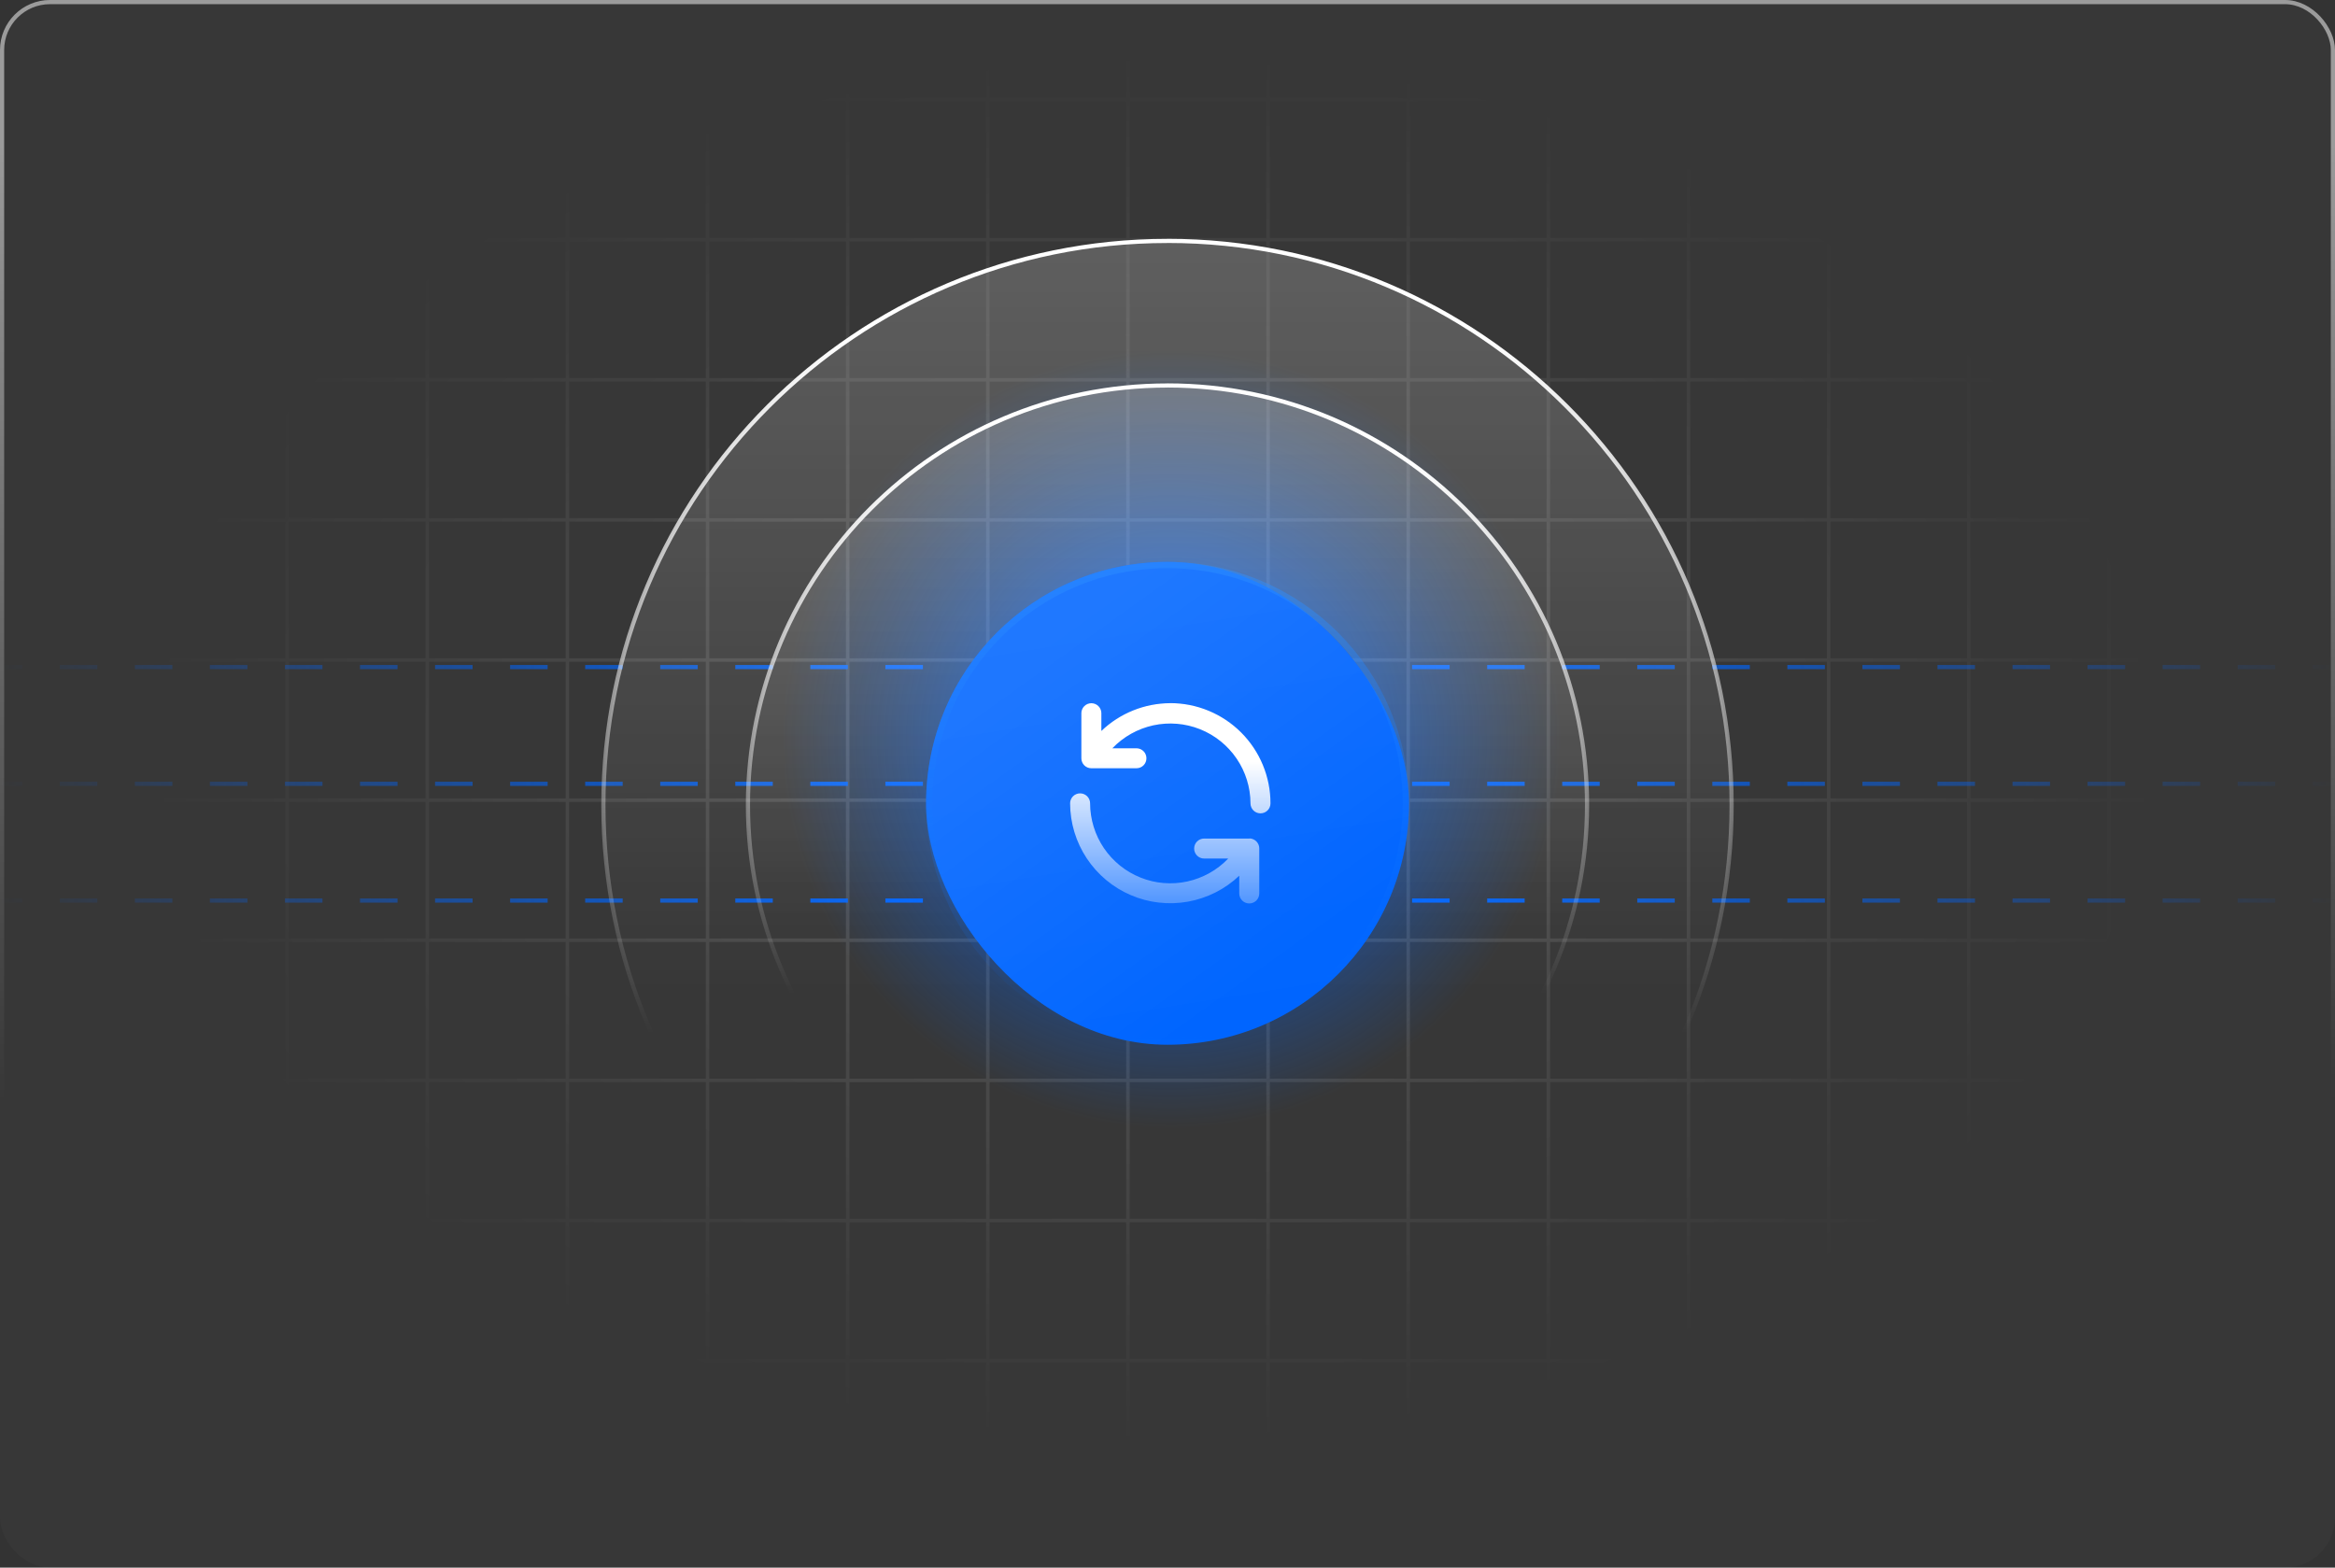 <?xml version="1.0" encoding="UTF-8"?>
<svg id="Layer_1" data-name="Layer 1" xmlns="http://www.w3.org/2000/svg" xmlns:xlink="http://www.w3.org/1999/xlink" viewBox="0 0 560 376">
  <rect x="0" y="0" width="560" height="376" fill="#333333" stroke="none"/>
  <defs>
    <style>
      .cls-1, .cls-2, .cls-3, .cls-4, .cls-5, .cls-6, .cls-7, .cls-8, .cls-9 {
        fill: none;
      }

      .cls-2 {
        stroke: url(#linear-gradient);
      }

      .cls-2, .cls-5, .cls-6, .cls-7, .cls-8, .cls-9 {
        stroke-dasharray: 9 9;
      }

      .cls-10 {
        fill: url(#linear-gradient-12);
        fill-opacity: .5;
      }

      .cls-11 {
        fill: url(#linear-gradient-11);
        fill-opacity: .05;
      }

      .cls-12 {
        fill: url(#radial-gradient-2);
      }

      .cls-13 {
        fill: url(#linear-gradient-8);
      }

      .cls-14 {
        fill: #0065ff;
      }

      .cls-3 {
        stroke: url(#linear-gradient-15);
      }

      .cls-3, .cls-4 {
        stroke-opacity: .5;
      }

      .cls-4 {
        stroke: url(#linear-gradient-13);
        stroke-width: 1.5px;
      }

      .cls-15 {
        fill: url(#linear-gradient-10);
      }

      .cls-16 {
        fill: url(#linear-gradient-14);
      }

      .cls-17 {
        fill: rgba(255, 255, 255, .02);
      }

      .cls-5 {
        stroke: url(#linear-gradient-5);
      }

      .cls-6 {
        stroke: url(#linear-gradient-2);
      }

      .cls-7 {
        stroke: url(#linear-gradient-4);
      }

      .cls-8 {
        stroke: url(#linear-gradient-3);
      }

      .cls-9 {
        stroke: url(#linear-gradient-6);
      }

      .cls-18 {
        fill: url(#radial-gradient);
        fill-opacity: .6;
      }

      .cls-19 {
        clip-path: url(#clippath);
      }

      .cls-20 {
        fill: url(#linear-gradient-9);
      }

      .cls-20, .cls-21 {
        fill-opacity: .4;
      }

      .cls-21 {
        fill: url(#linear-gradient-7);
      }
    </style>
    <clipPath id="clippath">
      <rect class="cls-1" x="0" width="560" height="376" rx="12" ry="12"/>
    </clipPath>
    <radialGradient id="radial-gradient" cx="-218.1" cy="689.33" fx="-218.1" fy="689.33" r="1" gradientTransform="translate(-165376.24 36685.66) rotate(90) scale(167.38 -240.31)" gradientUnits="userSpaceOnUse">
      <stop offset="0" stop-color="#fff" stop-opacity=".3"/>
      <stop offset="1" stop-color="#fff" stop-opacity="0"/>
    </radialGradient>
    <linearGradient id="linear-gradient" x1="-.03" y1="160.84" x2="221.34" y2="160.84" gradientTransform="translate(0 376.84) scale(1 -1)" gradientUnits="userSpaceOnUse">
      <stop offset="0" stop-color="#0065ff" stop-opacity="0"/>
      <stop offset="1" stop-color="#0065ff"/>
    </linearGradient>
    <linearGradient id="linear-gradient-2" x1="560.03" y1="160.84" x2="338.66" y2="160.84" gradientTransform="translate(0 376.84) scale(1 -1)" gradientUnits="userSpaceOnUse">
      <stop offset="0" stop-color="#0065ff" stop-opacity="0"/>
      <stop offset="1" stop-color="#0065ff"/>
    </linearGradient>
    <linearGradient id="linear-gradient-3" x1="-.03" y1="216.84" x2="221.34" y2="216.84" gradientTransform="translate(0 376.84) scale(1 -1)" gradientUnits="userSpaceOnUse">
      <stop offset="0" stop-color="#0065ff" stop-opacity="0"/>
      <stop offset="1" stop-color="#0065ff"/>
    </linearGradient>
    <linearGradient id="linear-gradient-4" x1="560.03" y1="216.84" x2="338.66" y2="216.84" gradientTransform="translate(0 376.84) scale(1 -1)" gradientUnits="userSpaceOnUse">
      <stop offset="0" stop-color="#0065ff" stop-opacity="0"/>
      <stop offset="1" stop-color="#0065ff"/>
    </linearGradient>
    <linearGradient id="linear-gradient-5" x1="-.03" y1="188.84" x2="221.34" y2="188.84" gradientTransform="translate(0 376.84) scale(1 -1)" gradientUnits="userSpaceOnUse">
      <stop offset="0" stop-color="#0065ff" stop-opacity="0"/>
      <stop offset="1" stop-color="#0065ff"/>
    </linearGradient>
    <linearGradient id="linear-gradient-6" x1="560.03" y1="188.84" x2="338.66" y2="188.84" gradientTransform="translate(0 376.84) scale(1 -1)" gradientUnits="userSpaceOnUse">
      <stop offset="0" stop-color="#0065ff" stop-opacity="0"/>
      <stop offset="1" stop-color="#0065ff"/>
    </linearGradient>
    <radialGradient id="radial-gradient-2" cx="-216.64" cy="690.76" fx="-216.64" fy="690.76" r="1" gradientTransform="translate(-64374.16 20454.88) rotate(90) scale(93.6 -93.6)" gradientUnits="userSpaceOnUse">
      <stop offset="0" stop-color="#0065ff"/>
      <stop offset="1" stop-color="#0065ff" stop-opacity="0"/>
    </radialGradient>
    <clipPath id="clippath-1">
      <circle class="cls-1" cx="280" cy="193.08" r="135.29" transform="translate(-54.52 254.54) rotate(-45)"/>
    </clipPath>
    <linearGradient id="linear-gradient-7" x1="280" y1="319.06" x2="280" y2="121.06" gradientTransform="translate(0 376.84) scale(1 -1)" gradientUnits="userSpaceOnUse">
      <stop offset="0" stop-color="#fff" stop-opacity=".5"/>
      <stop offset=".91" stop-color="#fff" stop-opacity="0"/>
    </linearGradient>
    <linearGradient id="linear-gradient-8" x1="280" y1="319.06" x2="280" y2="129.03" gradientTransform="translate(0 376.84) scale(1 -1)" gradientUnits="userSpaceOnUse">
      <stop offset=".12" stop-color="#fff"/>
      <stop offset="1" stop-color="#fff" stop-opacity="0"/>
    </linearGradient>
    <clipPath id="clippath-4">
      <circle class="cls-1" cx="280" cy="193.08" r="100.62" transform="translate(50.13 443.75) rotate(-82.07)"/>
    </clipPath>
    <linearGradient id="linear-gradient-9" x1="280" y1="284.39" x2="280" y2="143.75" gradientTransform="translate(0 376.84) scale(1 -1)" gradientUnits="userSpaceOnUse">
      <stop offset="0" stop-color="#fff" stop-opacity=".5"/>
      <stop offset=".91" stop-color="#fff" stop-opacity="0"/>
    </linearGradient>
    <linearGradient id="linear-gradient-10" x1="280" y1="284.39" x2="280" y2="138.55" gradientTransform="translate(0 376.84) scale(1 -1)" gradientUnits="userSpaceOnUse">
      <stop offset=".12" stop-color="#fff"/>
      <stop offset="1" stop-color="#fff" stop-opacity="0"/>
    </linearGradient>
    <clipPath id="clippath-7">
      <rect class="cls-1" x="222.1" y="134.78" width="115.81" height="115.81" rx="57.91" ry="57.91"/>
    </clipPath>
    <linearGradient id="linear-gradient-11" x1="270.96" y1="240.61" x2="289.04" y2="127.7" gradientTransform="translate(0 376.84) scale(1 -1)" gradientUnits="userSpaceOnUse">
      <stop offset="0" stop-color="#fff" stop-opacity=".5"/>
      <stop offset="1" stop-color="#fff" stop-opacity="0"/>
    </linearGradient>
    <linearGradient id="linear-gradient-12" x1="307.42" y1="145.92" x2="252.58" y2="222.39" gradientTransform="translate(0 376.84) scale(1 -1)" gradientUnits="userSpaceOnUse">
      <stop offset="0" stop-color="#fff" stop-opacity="0"/>
      <stop offset="1" stop-color="#fff" stop-opacity=".2"/>
    </linearGradient>
    <linearGradient id="linear-gradient-13" x1="280" y1="242.06" x2="280" y2="126.25" gradientTransform="translate(0 376.84) scale(1 -1)" gradientUnits="userSpaceOnUse">
      <stop offset="0" stop-color="#2e8fff"/>
      <stop offset="1" stop-color="#0065ff" stop-opacity="0"/>
    </linearGradient>
    <linearGradient id="linear-gradient-14" x1="280.67" y1="194.19" x2="280.67" y2="123.73" gradientTransform="translate(0 376.84) scale(1 -1)" gradientUnits="userSpaceOnUse">
      <stop offset="0" stop-color="#fff"/>
      <stop offset=".71" stop-color="#fff" stop-opacity="0"/>
    </linearGradient>
    <linearGradient id="linear-gradient-15" x1="280" y1="376.84" x2="280" y2="112.78" gradientTransform="translate(0 376.84) scale(1 -1)" gradientUnits="userSpaceOnUse">
      <stop offset=".12" stop-color="#fff"/>
      <stop offset="1" stop-color="#fff" stop-opacity="0"/>
    </linearGradient>
  </defs>
  <g class="cls-19">
    <g>
      <rect class="cls-17" x="0" y="0" width="560" height="376" rx="12" ry="12"/>
      <path class="cls-18" d="M2.06-43.76h32.77v-42.96h.84v42.96h32.77v-42.96h.84v42.96h32.77v-42.96h.84v42.96h32.77v-42.96h.84v42.96h32.77v-42.96h.84v42.96h32.77v-42.96h.84v42.96h32.77v-42.96h.84v42.96h32.77v-42.96h.84v42.96h32.77v-42.96h.84v42.96h32.77v-42.96h.84v42.96h32.77v-42.96h.84v42.96h32.77v-42.96h.84v42.96h32.77v-42.96h.84v42.96h32.77v-42.96h.84v42.96h32.77v-42.96h.84v42.96h32.77v-42.96h.84v42.96h32.77v-42.96h.84v42.96h34.87v.84h-34.87V-10.15h34.87v.84h-34.87V23.46h34.87v.84h-34.87v32.77h34.87v.84h-34.87v32.77h34.87v.84h-34.87v32.77h34.87v.84h-34.87v32.77h34.87v.84h-34.87v32.77h34.87v.84h-34.87v32.77h34.87v.84h-34.87v32.77h34.87v.84h-34.87v32.77h34.87v.84h-34.87v32.77h34.87v.84h-34.87v32.77h34.87v.84h-34.87v32.77h34.87v.84h-34.87v32.77h34.87v.84h-34.87v45.26h-.84v-45.26h-32.77v45.26h-.84v-45.26h-32.77v45.26h-.84v-45.26h-32.77v45.26h-.84v-45.26h-32.77v45.26h-.84v-45.26h-32.77v45.26h-.84v-45.26h-32.77v45.26h-.84v-45.26h-32.77v45.26h-.84v-45.26h-32.77v45.26h-.84v-45.26h-32.77v45.26h-.84v-45.26h-32.77v45.26h-.84v-45.26h-32.77v45.26h-.84v-45.26h-32.77v45.26h-.84v-45.26h-32.77v45.26h-.84v-45.26h-32.77v45.26h-.84v-45.26h-32.77v45.26h-.84v-45.26h-32.77v45.26h-.84v-45.26H2.06v45.26h-.84v-45.26h-34.87v-.84H1.22v-32.77h-34.87v-.84H1.22v-32.77h-34.87v-.84H1.22v-32.77h-34.87v-.84H1.22v-32.77h-34.87v-.84H1.22v-32.77h-34.87v-.84H1.22v-32.77h-34.87v-.84H1.22v-32.77h-34.87v-.84H1.22v-32.77h-34.87v-.84H1.22v-32.77h-34.87v-.84H1.22v-32.77h-34.87v-.84H1.22v-32.77h-34.87v-.84H1.22V24.3h-34.87v-.84H1.22V-9.31h-34.87v-.84H1.22v-32.77h-34.87v-.84H1.22v-42.96h.84v42.96ZM2.06,426.76h32.77v-32.77H2.06v32.77ZM35.67,426.76h32.77v-32.77h-32.77v32.77ZM69.28,426.76h32.77v-32.77h-32.77v32.77ZM102.89,426.76h32.77v-32.77h-32.77v32.77ZM136.5,426.76h32.77v-32.77h-32.77v32.77ZM170.11,426.76h32.77v-32.77h-32.77v32.77ZM203.72,426.76h32.77v-32.77h-32.77v32.77ZM237.32,426.76h32.77v-32.77h-32.77v32.77ZM270.93,426.76h32.77v-32.77h-32.77v32.77ZM304.54,426.76h32.77v-32.77h-32.77v32.77ZM338.15,426.76h32.77v-32.77h-32.77v32.77ZM371.76,426.76h32.77v-32.77h-32.77v32.77ZM405.37,426.76h32.77v-32.77h-32.77v32.77ZM438.98,426.76h32.77v-32.77h-32.77v32.77ZM472.58,426.76h32.77v-32.77h-32.77v32.77ZM506.19,426.76h32.77v-32.77h-32.77v32.77ZM539.8,426.76h32.77v-32.77h-32.77v32.77ZM2.06,393.16h32.77v-32.77H2.06v32.77ZM35.67,393.16h32.77v-32.77h-32.77v32.77ZM69.28,393.16h32.77v-32.77h-32.77v32.77ZM102.89,393.16h32.77v-32.77h-32.77v32.77ZM136.5,393.16h32.77v-32.77h-32.77v32.77ZM170.11,393.16h32.77v-32.77h-32.77v32.77ZM203.72,393.16h32.77v-32.77h-32.77v32.77ZM237.32,393.16h32.77v-32.77h-32.77v32.77ZM270.93,393.16h32.77v-32.77h-32.77v32.77ZM304.54,393.16h32.77v-32.77h-32.77v32.77ZM338.15,393.16h32.77v-32.77h-32.77v32.77ZM371.76,393.16h32.77v-32.77h-32.77v32.77ZM405.37,393.16h32.77v-32.77h-32.77v32.77ZM438.98,393.16h32.77v-32.77h-32.77v32.77ZM472.58,393.16h32.77v-32.77h-32.77v32.77ZM506.19,393.16h32.77v-32.77h-32.77v32.77ZM539.8,393.16h32.77v-32.77h-32.77v32.77ZM2.06,359.55h32.77v-32.77H2.06v32.77ZM35.67,359.55h32.77v-32.77h-32.77v32.77ZM69.28,359.55h32.77v-32.77h-32.77v32.77ZM102.89,359.55h32.77v-32.77h-32.77v32.77ZM136.5,359.55h32.77v-32.77h-32.77v32.77ZM170.11,359.55h32.77v-32.77h-32.77v32.77ZM203.72,359.55h32.77v-32.77h-32.77v32.77ZM237.32,359.55h32.77v-32.77h-32.77v32.77ZM270.93,359.55h32.77v-32.77h-32.77v32.77ZM304.54,359.55h32.77v-32.77h-32.77v32.77ZM338.15,359.55h32.77v-32.77h-32.77v32.77ZM371.76,359.55h32.77v-32.77h-32.77v32.77ZM405.37,359.55h32.77v-32.77h-32.77v32.77ZM438.98,359.55h32.77v-32.77h-32.77v32.77ZM472.58,359.55h32.77v-32.77h-32.77v32.77ZM506.19,359.55h32.77v-32.77h-32.77v32.77ZM539.8,359.55h32.77v-32.77h-32.77v32.77ZM2.06,325.94h32.77v-32.77H2.06v32.77ZM35.67,325.94h32.77v-32.77h-32.77v32.77ZM69.28,325.94h32.77v-32.77h-32.77v32.77ZM102.89,325.94h32.77v-32.77h-32.77v32.77ZM136.5,325.94h32.77v-32.77h-32.77v32.77ZM170.11,325.94h32.77v-32.77h-32.77v32.77ZM203.72,325.94h32.77v-32.77h-32.77v32.77ZM237.32,325.94h32.77v-32.77h-32.77v32.77ZM270.93,325.94h32.77v-32.77h-32.77v32.77ZM304.54,325.94h32.77v-32.77h-32.77v32.77ZM338.15,325.94h32.77v-32.77h-32.77v32.77ZM371.76,325.94h32.77v-32.77h-32.77v32.77ZM405.37,325.94h32.77v-32.77h-32.77v32.77ZM438.98,325.94h32.77v-32.77h-32.77v32.77ZM472.58,325.94h32.77v-32.77h-32.77v32.77ZM506.19,325.94h32.77v-32.77h-32.77v32.77ZM539.8,325.94h32.77v-32.77h-32.77v32.77ZM2.06,292.33h32.77v-32.77H2.06v32.77ZM35.67,292.33h32.77v-32.77h-32.77v32.77ZM69.28,292.33h32.77v-32.77h-32.77v32.77ZM102.89,292.33h32.77v-32.77h-32.77v32.77ZM136.5,292.33h32.77v-32.77h-32.77v32.77ZM170.11,292.33h32.77v-32.77h-32.77v32.77ZM203.72,292.33h32.77v-32.77h-32.77v32.77ZM237.32,292.33h32.77v-32.77h-32.77v32.77ZM270.93,292.33h32.77v-32.77h-32.77v32.77ZM304.54,292.33h32.77v-32.77h-32.77v32.77ZM338.15,292.33h32.77v-32.77h-32.77v32.77ZM371.76,292.33h32.77v-32.77h-32.77v32.77ZM405.37,292.33h32.77v-32.77h-32.77v32.77ZM438.98,292.33h32.77v-32.77h-32.77v32.77ZM472.58,292.33h32.77v-32.77h-32.77v32.77ZM506.19,292.33h32.77v-32.77h-32.77v32.77ZM539.8,292.33h32.77v-32.77h-32.77v32.77ZM2.06,258.72h32.77v-32.77H2.06v32.77ZM35.67,258.72h32.77v-32.77h-32.77v32.77ZM69.28,258.72h32.77v-32.77h-32.77v32.77ZM102.89,258.72h32.77v-32.77h-32.77v32.77ZM136.5,258.72h32.77v-32.77h-32.77v32.77ZM170.11,258.72h32.77v-32.77h-32.77v32.77ZM203.72,258.72h32.77v-32.77h-32.77v32.77ZM237.32,258.72h32.77v-32.77h-32.77v32.77ZM270.93,258.72h32.77v-32.77h-32.77v32.77ZM304.54,258.72h32.77v-32.77h-32.77v32.77ZM338.15,258.72h32.77v-32.77h-32.77v32.77ZM371.76,258.72h32.77v-32.77h-32.77v32.77ZM405.37,258.72h32.77v-32.77h-32.77v32.77ZM438.98,258.72h32.77v-32.77h-32.77v32.77ZM472.58,258.72h32.77v-32.77h-32.77v32.77ZM506.19,258.72h32.77v-32.77h-32.77v32.77ZM539.8,258.72h32.77v-32.77h-32.77v32.77ZM2.06,225.11h32.77v-32.77H2.06v32.77ZM35.67,225.11h32.77v-32.77h-32.77v32.77ZM69.28,225.11h32.77v-32.77h-32.77v32.77ZM102.89,225.11h32.77v-32.77h-32.77v32.77ZM136.5,225.11h32.77v-32.77h-32.77v32.77ZM170.11,225.11h32.77v-32.77h-32.77v32.77ZM203.72,225.11h32.77v-32.77h-32.77v32.77ZM237.32,225.11h32.77v-32.77h-32.77v32.77ZM270.93,225.11h32.77v-32.77h-32.77v32.77ZM304.54,225.11h32.77v-32.77h-32.77v32.77ZM338.15,225.11h32.77v-32.77h-32.77v32.77ZM371.76,225.11h32.77v-32.77h-32.77v32.77ZM405.37,225.11h32.77v-32.77h-32.77v32.77ZM438.98,225.11h32.77v-32.77h-32.77v32.77ZM472.58,225.11h32.77v-32.77h-32.77v32.77ZM506.19,225.11h32.77v-32.77h-32.77v32.77ZM539.8,225.11h32.77v-32.77h-32.77v32.77ZM2.06,191.5h32.77v-32.77H2.06v32.77ZM35.67,191.5h32.77v-32.77h-32.77v32.77ZM69.28,191.5h32.77v-32.77h-32.77v32.77ZM102.89,191.5h32.77v-32.77h-32.77v32.77ZM136.5,191.5h32.77v-32.77h-32.77v32.77ZM170.11,191.5h32.77v-32.77h-32.77v32.77ZM203.72,191.5h32.77v-32.77h-32.77v32.77ZM237.32,191.5h32.77v-32.77h-32.77v32.77ZM270.93,191.5h32.77v-32.77h-32.77v32.77ZM304.54,191.5h32.77v-32.77h-32.77v32.77ZM338.15,191.5h32.77v-32.77h-32.77v32.77ZM371.76,191.5h32.77v-32.77h-32.77v32.77ZM405.37,191.5h32.77v-32.77h-32.77v32.77ZM438.98,191.5h32.77v-32.77h-32.77v32.77ZM472.58,191.5h32.77v-32.77h-32.77v32.77ZM506.19,191.5h32.77v-32.77h-32.77v32.77ZM539.8,191.5h32.77v-32.77h-32.77v32.77ZM2.06,157.9h32.77v-32.77H2.06v32.77ZM35.67,157.9h32.77v-32.77h-32.77v32.77ZM69.28,157.9h32.77v-32.77h-32.77v32.77ZM102.89,157.9h32.77v-32.77h-32.77v32.77ZM136.5,157.9h32.77v-32.77h-32.77v32.77ZM170.11,157.9h32.77v-32.77h-32.77v32.77ZM203.72,157.9h32.77v-32.77h-32.77v32.77ZM237.32,157.9h32.77v-32.77h-32.77v32.77ZM270.93,157.9h32.77v-32.77h-32.77v32.77ZM304.54,157.9h32.77v-32.77h-32.77v32.77ZM338.15,157.9h32.77v-32.77h-32.77v32.77ZM371.76,157.9h32.77v-32.77h-32.77v32.77ZM405.37,157.9h32.77v-32.77h-32.77v32.77ZM438.98,157.9h32.77v-32.77h-32.77v32.77ZM472.58,157.9h32.77v-32.77h-32.77v32.77ZM506.19,157.9h32.77v-32.77h-32.77v32.77ZM539.8,157.9h32.77v-32.77h-32.77v32.77ZM2.06,124.29h32.77v-32.77H2.06v32.77ZM35.67,124.29h32.77v-32.77h-32.77v32.77ZM69.28,124.29h32.77v-32.77h-32.77v32.77ZM102.89,124.29h32.77v-32.77h-32.77v32.77ZM136.5,124.29h32.77v-32.77h-32.77v32.77ZM170.11,124.29h32.77v-32.77h-32.77v32.77ZM203.72,124.29h32.77v-32.77h-32.77v32.77ZM237.32,124.29h32.77v-32.77h-32.77v32.77ZM270.93,124.29h32.77v-32.77h-32.77v32.77ZM304.54,124.29h32.77v-32.77h-32.77v32.77ZM338.15,124.29h32.77v-32.77h-32.77v32.77ZM371.76,124.29h32.77v-32.77h-32.77v32.77ZM405.37,124.29h32.77v-32.77h-32.77v32.77ZM438.98,124.29h32.77v-32.77h-32.77v32.77ZM472.58,124.29h32.77v-32.77h-32.77v32.77ZM506.19,124.29h32.77v-32.77h-32.77v32.77ZM539.8,124.29h32.77v-32.77h-32.77v32.77ZM2.06,90.68h32.77v-32.77H2.06v32.77ZM35.67,90.68h32.77v-32.77h-32.77v32.77ZM69.28,90.68h32.77v-32.77h-32.77v32.77ZM102.89,90.68h32.77v-32.77h-32.77v32.77ZM136.5,90.68h32.77v-32.77h-32.77v32.77ZM170.11,90.68h32.77v-32.77h-32.77v32.77ZM203.72,90.68h32.77v-32.77h-32.77v32.77ZM237.32,90.68h32.77v-32.77h-32.77v32.77ZM270.93,90.68h32.77v-32.77h-32.77v32.77ZM304.54,90.68h32.77v-32.77h-32.77v32.77ZM338.15,90.68h32.77v-32.77h-32.77v32.77ZM371.76,90.68h32.77v-32.77h-32.77v32.77ZM405.37,90.68h32.77v-32.77h-32.77v32.77ZM438.98,90.68h32.77v-32.77h-32.77v32.77ZM472.58,90.68h32.77v-32.77h-32.77v32.77ZM506.19,90.68h32.77v-32.77h-32.77v32.77ZM539.8,90.68h32.77v-32.77h-32.77v32.77ZM2.06,57.07h32.77V24.3H2.06v32.77ZM35.67,57.07h32.77V24.3h-32.77v32.77ZM69.28,57.07h32.77V24.3h-32.77v32.77ZM102.89,57.07h32.77V24.3h-32.77v32.77ZM136.5,57.07h32.77V24.3h-32.77v32.77ZM170.11,57.07h32.77V24.3h-32.77v32.77ZM203.72,57.07h32.77V24.3h-32.77v32.77ZM237.32,57.07h32.77V24.3h-32.77v32.77ZM270.93,57.07h32.77V24.3h-32.77v32.77ZM304.54,57.07h32.77V24.3h-32.77v32.77ZM338.15,57.07h32.77V24.3h-32.77v32.77ZM371.76,57.07h32.77V24.3h-32.77v32.77ZM405.37,57.07h32.77V24.3h-32.77v32.77ZM438.98,57.07h32.77V24.3h-32.77v32.77ZM472.58,57.07h32.77V24.3h-32.77v32.77ZM506.19,57.07h32.77V24.3h-32.77v32.77ZM539.8,57.07h32.77V24.3h-32.77v32.77ZM2.06,23.46h32.77V-9.31H2.06V23.46ZM35.67,23.46h32.77V-9.31h-32.77V23.46ZM69.28,23.46h32.77V-9.31h-32.77V23.46ZM102.89,23.46h32.77V-9.31h-32.77V23.46ZM136.5,23.46h32.77V-9.31h-32.77V23.46ZM170.11,23.46h32.77V-9.31h-32.77V23.46ZM203.72,23.46h32.77V-9.31h-32.77V23.46ZM237.32,23.46h32.77V-9.31h-32.77V23.46ZM270.93,23.46h32.77V-9.31h-32.77V23.46ZM304.54,23.46h32.77V-9.31h-32.77V23.46ZM338.15,23.46h32.77V-9.31h-32.77V23.46ZM371.76,23.46h32.77V-9.31h-32.77V23.46ZM405.37,23.46h32.77V-9.31h-32.77V23.46ZM438.98,23.46h32.77V-9.31h-32.77V23.46ZM472.58,23.46h32.77V-9.31h-32.77V23.46ZM506.19,23.46h32.77V-9.31h-32.77V23.46ZM539.8,23.46h32.77V-9.31h-32.77V23.46ZM2.06-10.15h32.77v-32.77H2.06V-10.15ZM35.67-10.15h32.77v-32.77h-32.77V-10.15ZM69.28-10.15h32.77v-32.77h-32.77V-10.15ZM102.89-10.15h32.77v-32.77h-32.77V-10.15ZM136.5-10.15h32.77v-32.77h-32.77V-10.15ZM170.11-10.15h32.77v-32.77h-32.77V-10.15ZM203.72-10.15h32.77v-32.77h-32.77V-10.15ZM237.32-10.15h32.77v-32.77h-32.77V-10.15ZM270.93-10.15h32.77v-32.77h-32.77V-10.15ZM304.54-10.15h32.77v-32.77h-32.77V-10.15ZM338.15-10.15h32.77v-32.77h-32.77V-10.15ZM371.76-10.15h32.77v-32.77h-32.77V-10.15ZM405.37-10.15h32.77v-32.77h-32.77V-10.15ZM438.98-10.15h32.77v-32.77h-32.77V-10.15ZM472.58-10.15h32.77v-32.77h-32.77V-10.15ZM506.19-10.15h32.77v-32.77h-32.77V-10.15ZM539.8-10.15h32.77v-32.77h-32.77V-10.15Z"/>
      <path class="cls-2" d="M221.34,216H-.03"/>
      <path class="cls-6" d="M338.66,216h221.36"/>
      <path class="cls-8" d="M221.34,160H-.03"/>
      <path class="cls-7" d="M338.66,160h221.36"/>
      <path class="cls-5" d="M221.34,188H-.03"/>
      <path class="cls-9" d="M338.66,188h221.36"/>
      <circle class="cls-12" cx="280" cy="178" r="209.02"/>
      <g>
        <path class="cls-21" d="M280,57.78c74.72,0,135.29,60.57,135.29,135.29s-60.57,135.29-135.29,135.29-135.29-60.57-135.29-135.29S205.28,57.78,280,57.78Z"/>
        <path class="cls-13" d="M280,57.78v-.5h0v.5ZM415.29,193.08h.5-.5ZM280,328.37v.5h0v-.5ZM144.71,193.08h-.5.5ZM280,57.78v.5c74.44,0,134.79,60.35,134.79,134.79h1c0-75-60.8-135.79-135.79-135.79v.5ZM415.29,193.08h-.5c0,74.44-60.35,134.79-134.79,134.79v1c75,0,135.79-60.8,135.79-135.79h-.5ZM280,328.37v-.5c-74.44,0-134.79-60.35-134.79-134.79h-1c0,75,60.8,135.79,135.79,135.79v-.5ZM144.71,193.08h.5c0-74.44,60.35-134.79,134.79-134.79v-1c-75,0-135.79,60.8-135.79,135.79h.5Z"/>
      </g>
      <g>
        <path class="cls-20" d="M280,92.45c55.57,0,100.62,45.05,100.62,100.62s-45.05,100.62-100.62,100.62-100.62-45.05-100.62-100.62,45.05-100.62,100.62-100.62Z"/>
        <path class="cls-15" d="M280,92.45v-.5h0v.5ZM380.62,193.08h.5-.5ZM280,293.7v.5h0v-.5ZM179.38,193.08h-.5.5ZM280,92.45v.5c55.3,0,100.12,44.83,100.12,100.12h1c0-55.85-45.27-101.12-101.12-101.12v.5ZM380.62,193.08h-.5c0,55.3-44.83,100.12-100.12,100.12v1c55.85,0,101.12-45.27,101.12-101.12h-.5ZM280,293.7v-.5c-55.3,0-100.12-44.83-100.12-100.12h-1c0,55.85,45.27,101.12,101.12,101.12v-.5ZM179.38,193.08h.5c0-55.3,44.83-100.12,100.12-100.12v-1c-55.85,0-101.12,45.27-101.12,101.12h.5Z"/>
      </g>
      <g>
        <rect class="cls-14" x="222.1" y="134.78" width="115.81" height="115.81" rx="57.91" ry="57.91"/>
        <rect class="cls-11" x="222.1" y="134.78" width="115.81" height="115.81" rx="57.91" ry="57.91"/>
        <rect class="cls-10" x="222.1" y="134.78" width="115.81" height="115.81" rx="57.91" ry="57.91"/>
        <path class="cls-4" d="M280,135.54h0c31.57,0,57.15,25.59,57.15,57.15h0c0,31.57-25.59,57.15-57.15,57.15h0c-31.57,0-57.15-25.59-57.15-57.15h0c0-31.57,25.59-57.15,57.15-57.15Z"/>
        <g>
          <path class="cls-14" d="M299.68,201.13h-10.89c-.64,0-1.25.25-1.7.7-.45.45-.7,1.06-.7,1.7s.25,1.25.7,1.7c.45.45,1.06.7,1.7.7h5.77c-2.65,2.77-6.07,4.68-9.82,5.5-3.75.81-7.65.49-11.21-.94-3.56-1.42-6.61-3.88-8.77-7.05-2.15-3.17-3.31-6.92-3.32-10.75,0-.64-.25-1.25-.7-1.7-.45-.45-1.06-.7-1.7-.7s-1.25.25-1.7.7c-.45.45-.7,1.06-.7,1.7.01,4.69,1.4,9.28,3.99,13.19s6.27,6.99,10.58,8.83c4.31,1.85,9.08,2.39,13.7,1.56,4.62-.83,8.9-2.99,12.3-6.22v4.25c0,.64.25,1.25.7,1.7.45.45,1.06.7,1.7.7s1.25-.25,1.7-.7c.45-.45.7-1.06.7-1.7v-10.82c0-.62-.25-1.22-.69-1.66-.43-.44-1.02-.7-1.64-.72ZM280.67,168.66c-6.16.02-12.08,2.4-16.53,6.66v-4.25c0-.64-.25-1.25-.7-1.7-.45-.45-1.06-.7-1.7-.7s-1.25.25-1.7.7c-.45.45-.7,1.06-.7,1.7v10.81c0,.64.25,1.25.7,1.7.45.45,1.06.7,1.7.7h10.81c.64,0,1.25-.25,1.7-.7.45-.45.7-1.06.7-1.7s-.25-1.25-.7-1.7c-.45-.45-1.06-.7-1.7-.7h-5.77c2.65-2.77,6.07-4.68,9.81-5.5,3.74-.81,7.65-.49,11.21.93,3.56,1.42,6.61,3.87,8.77,7.04,2.16,3.17,3.32,6.91,3.33,10.74,0,.64.25,1.25.7,1.7.45.45,1.06.7,1.7.7s1.25-.25,1.7-.7c.45-.45.7-1.06.7-1.7,0-3.16-.62-6.28-1.83-9.2-1.21-2.92-2.98-5.57-5.21-7.8-2.23-2.23-4.88-4-7.8-5.21-2.92-1.21-6.04-1.83-9.2-1.83h0Z"/>
          <path class="cls-16" d="M299.68,201.13h-10.89c-.64,0-1.25.25-1.7.7-.45.45-.7,1.06-.7,1.7s.25,1.25.7,1.7c.45.45,1.06.7,1.7.7h5.77c-2.65,2.77-6.07,4.68-9.82,5.5-3.75.81-7.65.49-11.21-.94-3.56-1.42-6.61-3.88-8.77-7.05-2.15-3.17-3.31-6.92-3.32-10.75,0-.64-.25-1.25-.7-1.7-.45-.45-1.06-.7-1.7-.7s-1.25.25-1.7.7c-.45.45-.7,1.06-.7,1.7.01,4.69,1.4,9.28,3.99,13.19s6.27,6.99,10.58,8.83c4.31,1.85,9.08,2.39,13.7,1.56,4.62-.83,8.9-2.99,12.3-6.22v4.25c0,.64.25,1.25.7,1.7.45.45,1.06.7,1.7.7s1.25-.25,1.7-.7c.45-.45.7-1.06.7-1.7v-10.82c0-.62-.25-1.22-.69-1.66-.43-.44-1.02-.7-1.64-.72ZM280.67,168.66c-6.16.02-12.08,2.4-16.53,6.66v-4.25c0-.64-.25-1.25-.7-1.7-.45-.45-1.06-.7-1.7-.7s-1.25.25-1.7.7c-.45.45-.7,1.06-.7,1.7v10.81c0,.64.25,1.25.7,1.7.45.45,1.06.7,1.7.7h10.81c.64,0,1.25-.25,1.7-.7.45-.45.7-1.06.7-1.7s-.25-1.25-.7-1.7c-.45-.45-1.06-.7-1.7-.7h-5.77c2.65-2.77,6.07-4.68,9.81-5.5,3.74-.81,7.65-.49,11.21.93,3.56,1.42,6.61,3.87,8.77,7.04,2.16,3.17,3.32,6.91,3.33,10.74,0,.64.25,1.25.7,1.7.45.45,1.06.7,1.7.7s1.25-.25,1.7-.7c.45-.45.7-1.06.7-1.7,0-3.16-.62-6.28-1.83-9.2-1.21-2.92-2.98-5.57-5.21-7.8-2.23-2.23-4.88-4-7.8-5.21-2.92-1.21-6.04-1.83-9.2-1.83h0Z"/>
        </g>
      </g>
    </g>
  </g>
  <rect class="cls-3" x=".5" y=".5" width="559" height="375" rx="11.5" ry="11.5"/>
</svg>